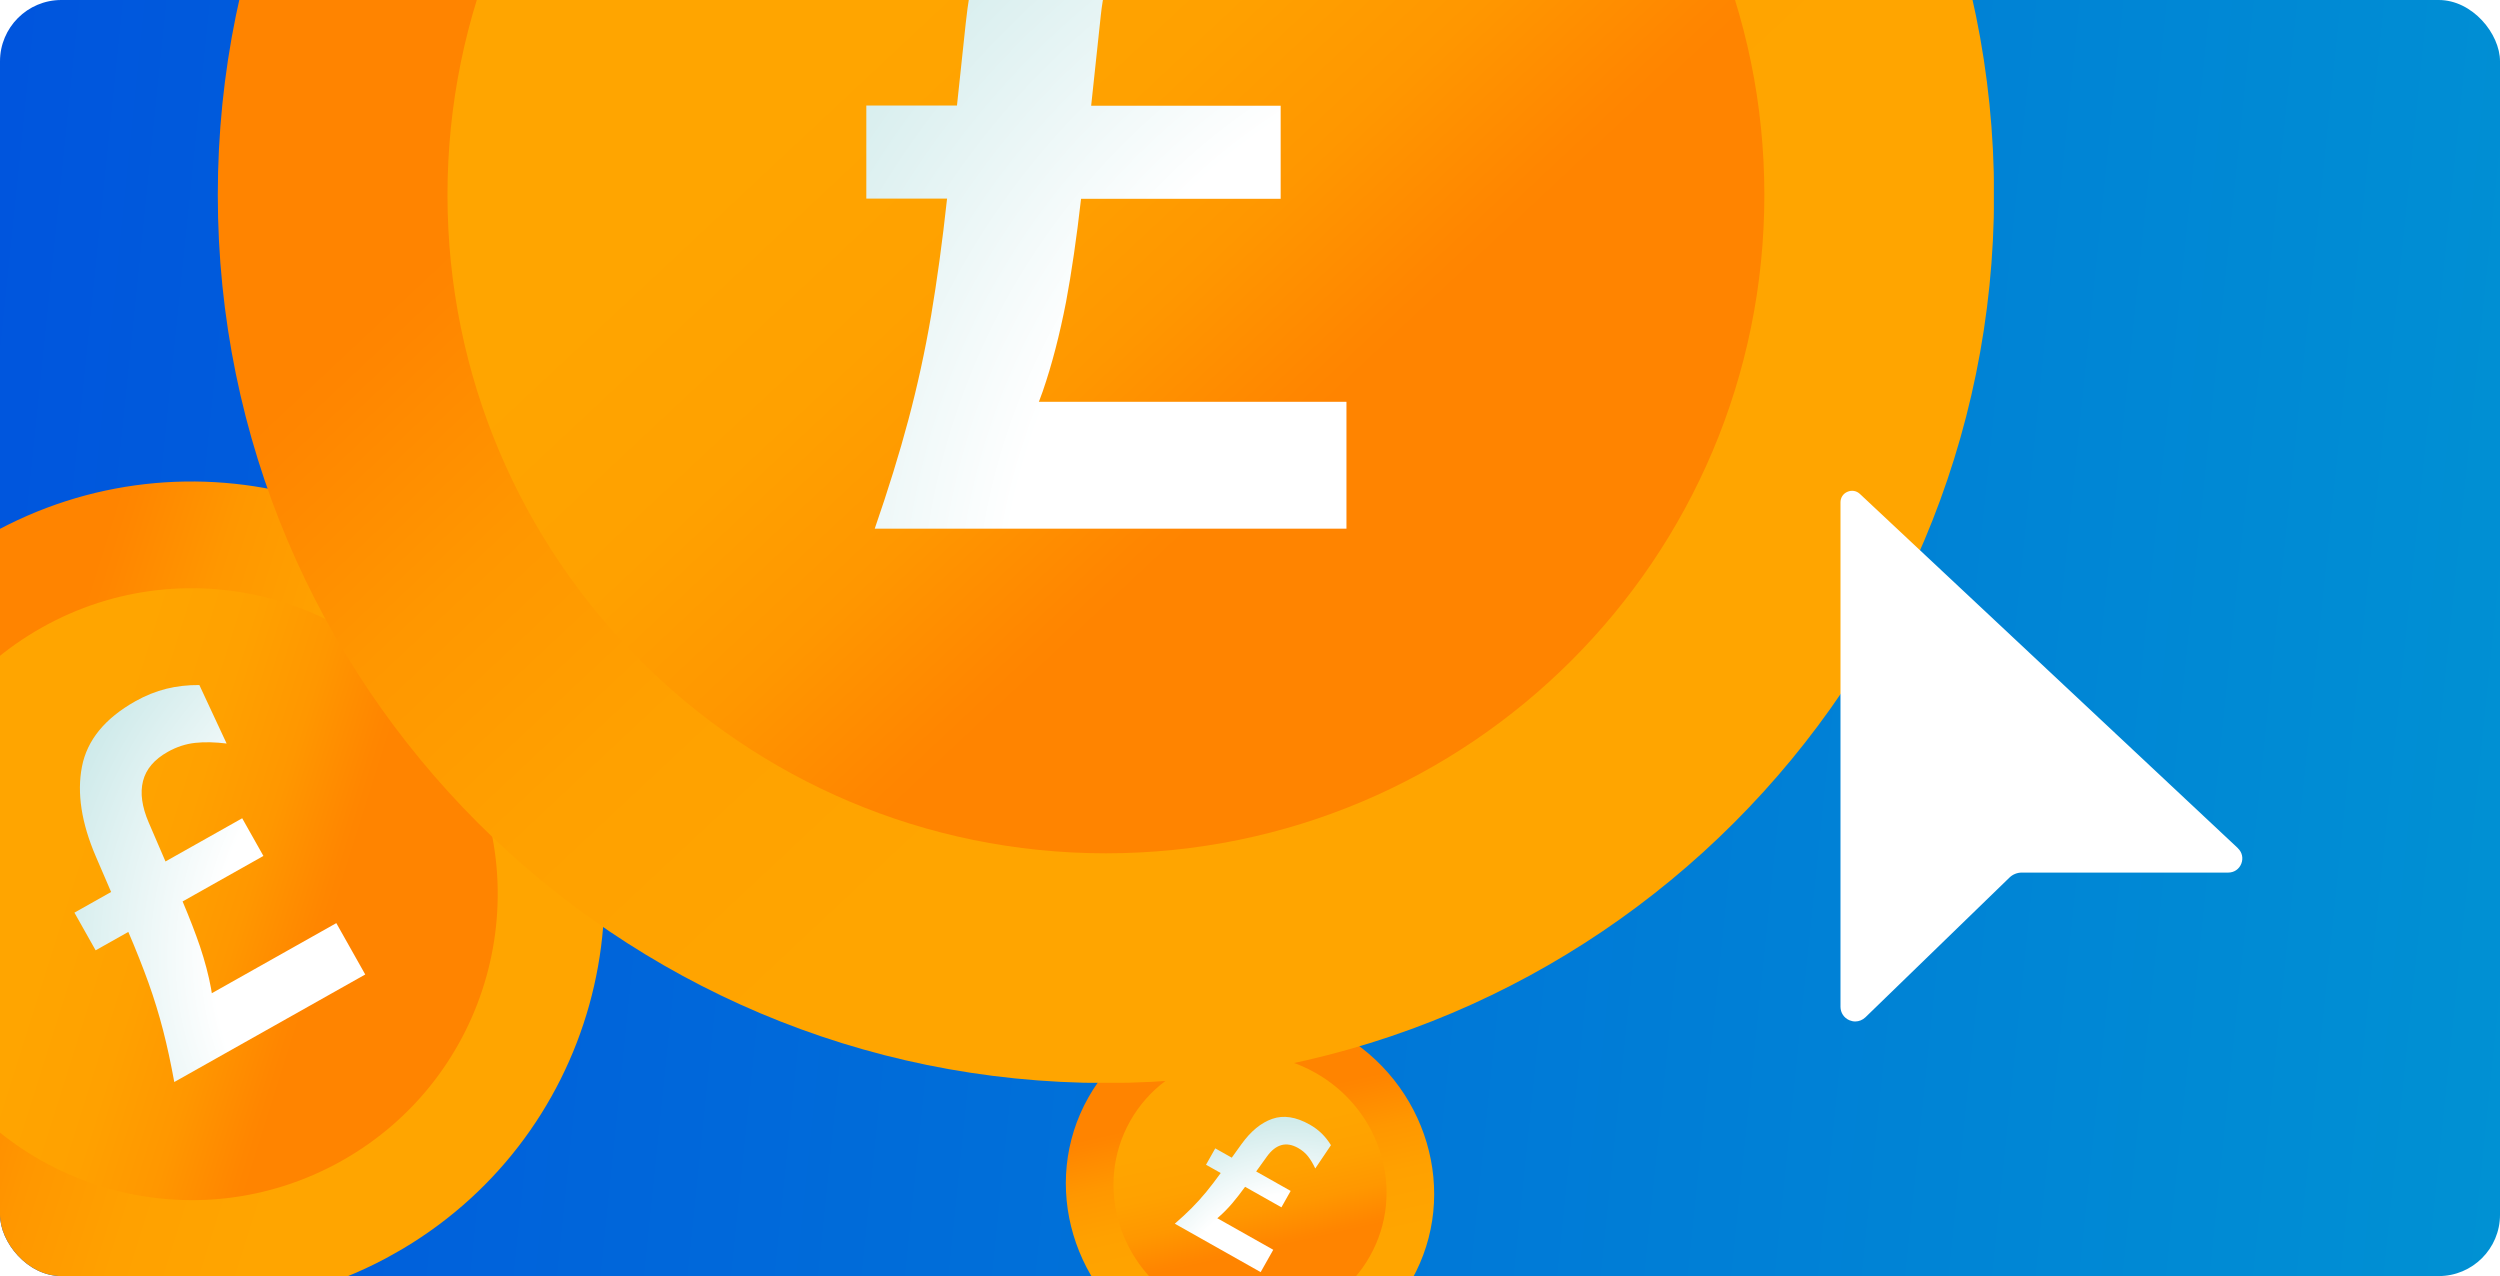 <svg width="815" height="416" viewBox="0 0 815 416" fill="none" xmlns="http://www.w3.org/2000/svg">
<g clip-path="url(#clip0_1833_4931)">
<rect width="815" height="416" rx="20" fill="url(#paint0_linear_1833_4931)"/>
<g clip-path="url(#clip1_1833_4931)">
<path d="M128.519 408.715C193.252 372.264 216.18 290.239 179.729 225.506C143.278 160.773 61.253 137.845 -3.48 174.296C-68.213 210.746 -91.141 292.772 -54.69 357.505C-18.24 422.238 63.786 445.166 128.519 408.715Z" fill="url(#paint1_linear_1833_4931)"/>
<path d="M111.45 378.401C159.441 351.378 176.439 290.566 149.415 242.575C122.392 194.584 61.58 177.586 13.589 204.609C-34.402 231.633 -51.4 292.444 -24.377 340.436C2.647 388.427 63.458 405.425 111.45 378.401Z" fill="url(#paint2_linear_1833_4931)"/>
<path d="M69.053 323.821C68.962 323.255 68.871 322.689 68.779 322.123C67.999 317.852 66.788 313.336 65.196 308.548C63.759 304.322 61.855 299.384 59.53 293.871L85.873 279.037L78.956 266.754L53.946 280.837L48.464 268.103C46.26 262.977 45.646 258.482 46.622 254.619C47.598 250.756 50.269 247.596 54.659 245.123C57.594 243.471 60.588 242.499 63.652 242.171C66.716 241.843 70.142 241.928 73.879 242.39L64.993 223.321C61.24 223.291 57.635 223.696 54.241 224.535C50.823 225.388 47.43 226.746 44.1 228.621C34.184 234.205 28.399 241.296 26.719 249.908C25.039 258.521 26.547 268.295 31.256 279.255L36.222 290.785L24.259 297.521L31.176 309.804L41.831 303.804C44.423 309.849 46.611 315.407 48.402 320.376C50.268 325.595 51.854 330.777 53.17 335.883C54.486 340.989 55.701 346.608 56.814 352.738L119.069 317.683L109.638 300.935L69.089 323.768L69.053 323.821Z" fill="url(#paint3_radial_1833_4931)"/>
</g>
<g clip-path="url(#clip2_1833_4931)">
<path d="M378.764 438.47C407.871 454.884 444.334 445.375 460.206 417.23C476.078 389.085 465.349 352.962 436.241 336.547C407.134 320.133 370.671 329.642 354.799 357.787C338.927 385.932 349.656 422.055 378.764 438.47Z" fill="url(#paint4_linear_1833_4931)"/>
<path d="M386.196 425.29C407.776 437.459 434.808 430.409 446.575 409.543C458.343 388.677 450.388 361.897 428.809 349.727C407.229 337.558 380.197 344.608 368.43 365.474C356.663 386.34 364.617 413.121 386.196 425.29Z" fill="url(#paint5_linear_1833_4931)"/>
<path d="M396.82 397.146C397.013 396.986 397.205 396.826 397.398 396.666C398.829 395.423 400.251 393.964 401.687 392.3C402.946 390.819 404.364 389.004 405.9 386.902L417.745 393.582L420.757 388.241L409.511 381.899L413.033 377.002C414.451 375.031 416.007 373.802 417.699 373.315C419.392 372.828 421.22 373.138 423.194 374.251C424.514 374.995 425.59 375.913 426.439 376.999C427.288 378.086 428.066 379.401 428.775 380.918L433.889 373.328C433.013 371.901 432.006 370.626 430.886 369.528C429.755 368.424 428.438 367.441 426.941 366.597C422.482 364.082 418.43 363.465 414.774 364.739C411.117 366.013 407.775 368.75 404.742 372.962L401.554 377.398L396.175 374.364L393.163 379.705L397.954 382.407C396.28 384.728 394.694 386.788 393.238 388.567C391.705 390.43 390.119 392.179 388.498 393.809C386.877 395.44 385.038 397.145 382.982 398.925L410.975 414.711L415.081 407.43L396.848 397.147L396.82 397.146Z" fill="url(#paint6_radial_1833_4931)"/>
</g>
<g clip-path="url(#clip3_1833_4931)">
<path d="M360.53 353.061C520.434 353.061 650.061 223.434 650.061 63.531C650.061 -96.373 520.434 -226 360.53 -226C200.627 -226 71 -96.373 71 63.531C71 223.434 200.627 353.061 360.53 353.061Z" fill="url(#paint7_linear_1833_4931)"/>
<path d="M360.53 278.18C479.078 278.18 575.18 182.078 575.18 63.53C575.18 -55.017 479.078 -151.119 360.53 -151.119C241.983 -151.119 145.881 -55.017 145.881 63.53C145.881 182.078 241.983 278.18 360.53 278.18Z" fill="url(#paint8_linear_1833_4931)"/>
<path d="M338.657 131.039C339.084 129.881 339.51 128.724 339.937 127.566C342.983 118.731 345.481 108.983 347.553 98.32C349.32 88.877 350.965 77.605 352.427 64.81H417.498V34.468H355.717L358.885 4.796C360.165 -7.146 363.76 -16.224 369.67 -22.439C375.58 -28.654 383.927 -31.761 394.772 -31.761C402.023 -31.761 408.664 -30.421 414.757 -27.801C420.849 -25.181 427.186 -21.403 433.705 -16.59L437.178 -61.738C430.171 -65.759 422.982 -68.805 415.731 -70.816C408.42 -72.827 400.621 -73.862 392.396 -73.862C367.903 -73.862 349.563 -66.673 337.317 -52.294C325.07 -37.915 317.576 -17.991 314.834 7.538L311.971 34.407H282.421V64.749H308.742C307.218 78.823 305.451 91.557 303.563 102.768C301.552 114.527 299.054 125.921 296.129 136.888C293.205 147.855 289.549 159.675 285.162 172.348H438.945V130.978H338.779L338.657 131.039Z" fill="url(#paint9_radial_1833_4931)"/>
</g>
<g filter="url(#filter0_d_1833_4931)">
<path d="M729.533 272.485L606.337 157.03C605.233 155.987 603.677 155.706 602.263 156.326C600.849 156.918 600 158.242 600 159.765V324.208C600 326.153 601.132 327.844 602.914 328.605C603.536 328.859 604.158 329 604.809 329C606.025 329 607.185 328.521 608.119 327.647L655.077 282.097C656.181 281.026 657.623 280.462 659.123 280.462H726.393C728.316 280.462 729.957 279.362 730.664 277.559C731.371 275.783 730.947 273.838 729.533 272.513V272.485Z" fill="white"/>
</g>
</g>
<defs>
<filter id="filter0_d_1833_4931" x="565.6" y="125.6" width="199.8" height="241.8" filterUnits="userSpaceOnUse" color-interpolation-filters="sRGB">
<feFlood flood-opacity="0" result="BackgroundImageFix"/>
<feColorMatrix in="SourceAlpha" type="matrix" values="0 0 0 0 0 0 0 0 0 0 0 0 0 0 0 0 0 0 127 0" result="hardAlpha"/>
<feOffset dy="4"/>
<feGaussianBlur stdDeviation="17.2"/>
<feComposite in2="hardAlpha" operator="out"/>
<feColorMatrix type="matrix" values="0 0 0 0 0 0 0 0 0 0 0 0 0 0 0 0 0 0 0.25 0"/>
<feBlend mode="normal" in2="BackgroundImageFix" result="effect1_dropShadow_1833_4931"/>
<feBlend mode="normal" in="SourceGraphic" in2="effect1_dropShadow_1833_4931" result="shape"/>
</filter>
<linearGradient id="paint0_linear_1833_4931" x1="3.793" y1="8.38" x2="848.019" y2="95.301" gradientUnits="userSpaceOnUse">
<stop stop-color="#0055DD"/>
<stop offset="0.997" stop-color="#0091D3"/>
</linearGradient>
<linearGradient id="paint1_linear_1833_4931" x1="-79.318" y1="246.789" x2="204.188" y2="336.154" gradientUnits="userSpaceOnUse">
<stop offset="0.29" stop-color="#FF8400"/>
<stop offset="0.31" stop-color="#FF8600"/>
<stop offset="0.42" stop-color="#FF9700"/>
<stop offset="0.54" stop-color="#FFA100"/>
<stop offset="0.69" stop-color="#FFA500"/>
</linearGradient>
<linearGradient id="paint2_linear_1833_4931" x1="167.664" y1="324.657" x2="-42.549" y2="258.375" gradientUnits="userSpaceOnUse">
<stop offset="0.29" stop-color="#FF8400"/>
<stop offset="0.31" stop-color="#FF8600"/>
<stop offset="0.42" stop-color="#FF9700"/>
<stop offset="0.54" stop-color="#FFA100"/>
<stop offset="0.69" stop-color="#FFA500"/>
</linearGradient>
<radialGradient id="paint3_radial_1833_4931" cx="0" cy="0" r="1" gradientUnits="userSpaceOnUse" gradientTransform="translate(161.805 311.713) rotate(-29.384) scale(209.725 209.725)">
<stop offset="0.44" stop-color="white"/>
<stop offset="1" stop-color="#9BD4D4"/>
</radialGradient>
<linearGradient id="paint4_linear_1833_4931" x1="390.868" y1="323.921" x2="419.826" y2="451.988" gradientUnits="userSpaceOnUse">
<stop offset="0.29" stop-color="#FF8400"/>
<stop offset="0.31" stop-color="#FF8600"/>
<stop offset="0.42" stop-color="#FF9700"/>
<stop offset="0.54" stop-color="#FFA100"/>
<stop offset="0.69" stop-color="#FFA500"/>
</linearGradient>
<linearGradient id="paint5_linear_1833_4931" x1="419.833" y1="434.647" x2="398.369" y2="339.684" gradientUnits="userSpaceOnUse">
<stop offset="0.29" stop-color="#FF8400"/>
<stop offset="0.31" stop-color="#FF8600"/>
<stop offset="0.42" stop-color="#FF9700"/>
<stop offset="0.54" stop-color="#FFA100"/>
<stop offset="0.69" stop-color="#FFA500"/>
</linearGradient>
<radialGradient id="paint6_radial_1833_4931" cx="0" cy="0" r="1" gradientUnits="userSpaceOnUse" gradientTransform="translate(423.344 429.56) rotate(29.42) scale(94.338 91.219)">
<stop offset="0.44" stop-color="white"/>
<stop offset="1" stop-color="#9BD4D4"/>
</radialGradient>
<linearGradient id="paint7_linear_1833_4931" x1="141.738" y1="-170.129" x2="579.08" y2="296.885" gradientUnits="userSpaceOnUse">
<stop offset="0.29" stop-color="#FF8400"/>
<stop offset="0.31" stop-color="#FF8600"/>
<stop offset="0.42" stop-color="#FF9700"/>
<stop offset="0.54" stop-color="#FFA100"/>
<stop offset="0.69" stop-color="#FFA500"/>
</linearGradient>
<linearGradient id="paint8_linear_1833_4931" x1="522.721" y1="236.749" x2="198.462" y2="-109.566" gradientUnits="userSpaceOnUse">
<stop offset="0.29" stop-color="#FF8400"/>
<stop offset="0.31" stop-color="#FF8600"/>
<stop offset="0.42" stop-color="#FF9700"/>
<stop offset="0.54" stop-color="#FFA100"/>
<stop offset="0.69" stop-color="#FFA500"/>
</linearGradient>
<radialGradient id="paint9_radial_1833_4931" cx="0" cy="0" r="1" gradientUnits="userSpaceOnUse" gradientTransform="translate(525.402 206.285) scale(451.416 451.416)">
<stop offset="0.44" stop-color="white"/>
<stop offset="1" stop-color="#9BD4D4"/>
</radialGradient>
<clipPath id="clip0_1833_4931">
<rect width="815" height="416" rx="20" fill="white"/>
</clipPath>
<clipPath id="clip1_1833_4931">
<rect width="269" height="269" fill="white" transform="translate(-120.69 240.296) rotate(-29.384)"/>
</clipPath>
<clipPath id="clip2_1833_4931">
<rect width="121" height="117" fill="white" transform="translate(383.538 306.826) rotate(29.42)"/>
</clipPath>
<clipPath id="clip3_1833_4931">
<rect width="579" height="579" fill="white" transform="translate(71 -226)"/>
</clipPath>
</defs>
</svg>
